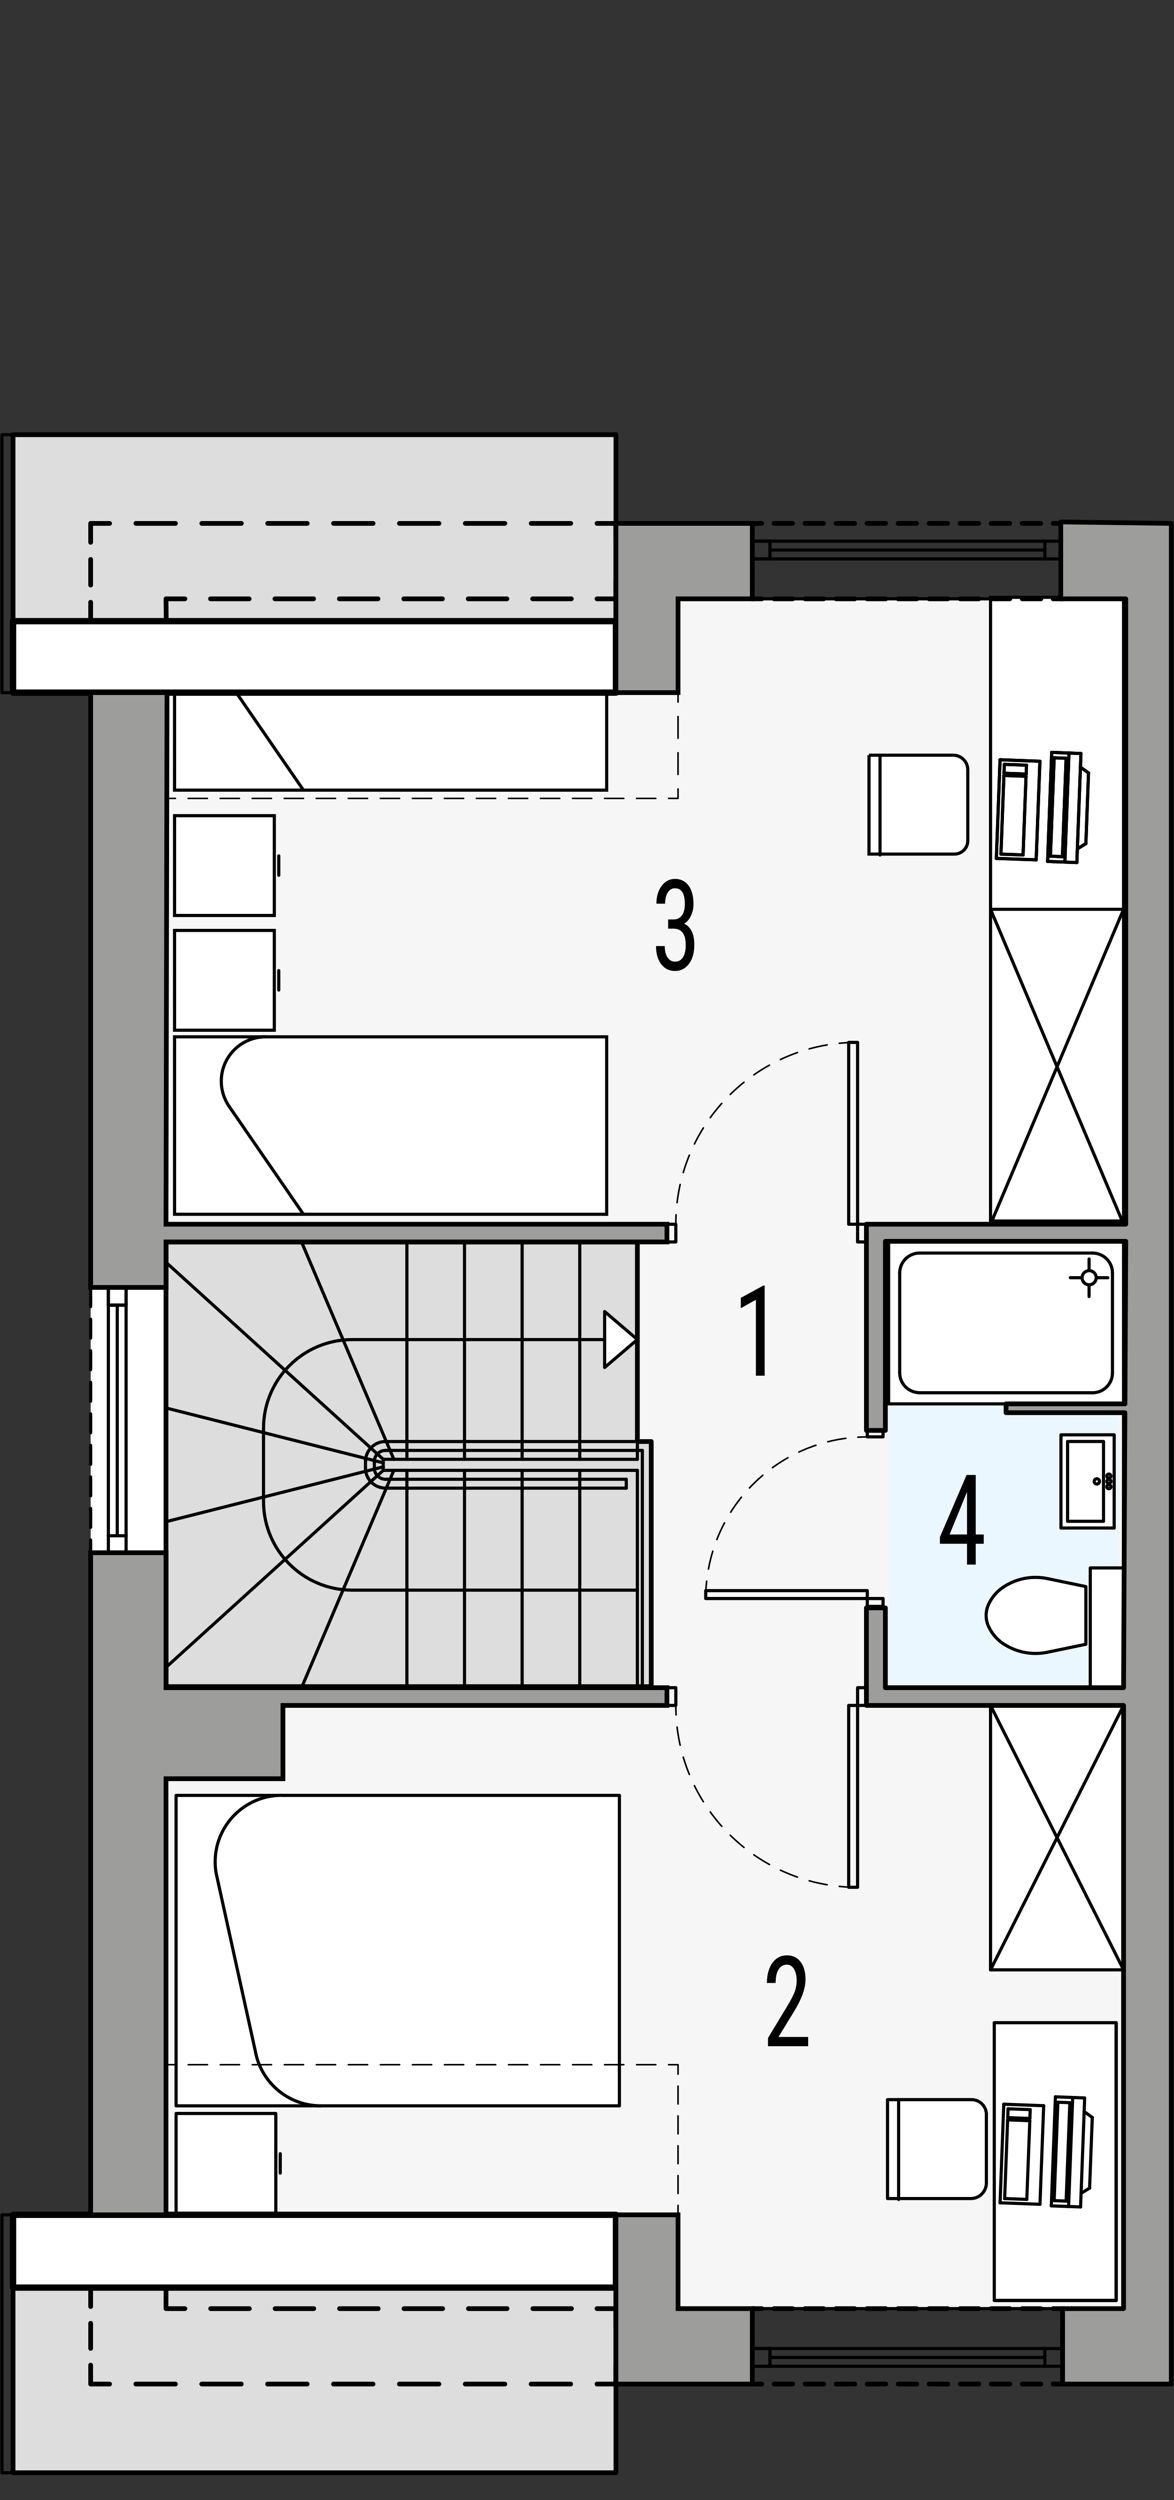 <?xml version="1.0" encoding="UTF-8"?><svg id="a" xmlns="http://www.w3.org/2000/svg" viewBox="0 0 186.22 396.38"><rect x="0" y="0" width="186.22" height="396.38" fill="#333333" stroke="none"/><rect x="26.33" y="94.94" width="151.89" height="271.07" fill="#f6f6f6" stroke="#000" stroke-miterlimit="10" stroke-width=".5"/><rect x="140.95" y="196.8" width="36.51" height="70.77" fill="#ebf7fe"/><rect x="140.95" y="196.9" width="37.27" height="25.67" fill="#fff" stroke="#000" stroke-miterlimit="10" stroke-width=".5"/><g id="b"><g><rect x="157.12" y="270.38" width="21.1" height="41.92" fill="#fff" stroke="#000" stroke-linecap="round" stroke-linejoin="round" stroke-width=".5"/><g><g id="c"><line x1="157.12" y1="312.3" x2="178.22" y2="270.38" fill="#fff" stroke="#000" stroke-linecap="round" stroke-linejoin="round" stroke-width=".5"/></g><g id="d"><line x1="178.22" y1="312.3" x2="157.12" y2="270.38" fill="#fff" stroke="#000" stroke-linecap="round" stroke-linejoin="round" stroke-width=".5"/></g></g></g><rect x="157.71" y="320.68" width="19.34" height="44.03" fill="#fff" stroke="#000" stroke-linecap="round" stroke-linejoin="round" stroke-width=".5"/><path d="M140.78,332.88h13.33c1.3,0,2.35,1.05,2.35,2.35v10.86c0,1.36-1.11,2.47-2.47,2.47h-13.21v-15.68h0Z" fill="#fff" stroke="#000" stroke-linecap="round" stroke-linejoin="round" stroke-width=".5"/><g id="e"><line x1="142.54" y1="348.7" x2="142.54" y2="332.88" fill="#fff" stroke="#000" stroke-linecap="round" stroke-linejoin="round" stroke-width=".5"/></g><line x1="157.71" y1="364.71" x2="177.05" y2="364.71" fill="#fff" stroke="#000" stroke-linecap="round" stroke-linejoin="round" stroke-width=".5"/><g><g id="f"><line x1="163.35" y1="336.22" x2="162.87" y2="348.69" fill="#fff" stroke="#000" stroke-linecap="round" stroke-linejoin="round" stroke-width=".5"/></g><g id="g"><line x1="159.36" y1="348.56" x2="159.83" y2="336.08" fill="#fff" stroke="#000" stroke-linecap="round" stroke-linejoin="round" stroke-width=".5"/></g><g id="h"><line x1="162.87" y1="348.69" x2="159.36" y2="348.56" fill="#fff" stroke="#000" stroke-linecap="round" stroke-linejoin="round" stroke-width=".5"/></g><g id="i"><line x1="164.96" y1="349.47" x2="158.63" y2="349.23" fill="#fff" stroke="#000" stroke-linecap="round" stroke-linejoin="round" stroke-width=".5"/></g><g id="j"><line x1="159.83" y1="336.08" x2="163.35" y2="336.22" fill="#fff" stroke="#000" stroke-linecap="round" stroke-linejoin="round" stroke-width=".5"/></g><g id="k"><line x1="159.85" y1="335.73" x2="163.36" y2="335.86" fill="#fff" stroke="#000" stroke-linecap="round" stroke-linejoin="round" stroke-width=".5"/></g><g id="l"><line x1="159.9" y1="334.33" x2="163.41" y2="334.46" fill="#fff" stroke="#000" stroke-linecap="round" stroke-linejoin="round" stroke-width=".5"/></g><g id="m"><line x1="163.41" y1="334.46" x2="163.36" y2="335.86" fill="#fff" stroke="#000" stroke-linecap="round" stroke-linejoin="round" stroke-width=".5"/></g><g id="n"><line x1="159.85" y1="335.73" x2="159.9" y2="334.33" fill="#fff" stroke="#000" stroke-linecap="round" stroke-linejoin="round" stroke-width=".5"/></g><g id="o"><line x1="159.22" y1="333.6" x2="165.55" y2="333.84" fill="#fff" stroke="#000" stroke-linecap="round" stroke-linejoin="round" stroke-width=".5"/></g><g id="p"><line x1="165.55" y1="333.84" x2="164.96" y2="349.47" fill="#fff" stroke="#000" stroke-linecap="round" stroke-linejoin="round" stroke-width=".5"/></g><g id="q"><line x1="158.63" y1="349.23" x2="159.22" y2="333.6" fill="#fff" stroke="#000" stroke-linecap="round" stroke-linejoin="round" stroke-width=".5"/></g><g id="r"><line x1="170.15" y1="332.54" x2="169.5" y2="349.82" fill="#fff" stroke="#000" stroke-linecap="round" stroke-linejoin="round" stroke-width=".5"/></g><g id="s"><line x1="172.05" y1="332.61" x2="171.4" y2="349.89" fill="#fff" stroke="#000" stroke-linecap="round" stroke-linejoin="round" stroke-width=".5"/></g><g id="t"><line x1="167.41" y1="332.43" x2="172.05" y2="332.61" fill="#fff" stroke="#000" stroke-linecap="round" stroke-linejoin="round" stroke-width=".5"/></g><g id="u"><line x1="166.76" y1="349.72" x2="171.4" y2="349.89" fill="#fff" stroke="#000" stroke-linecap="round" stroke-linejoin="round" stroke-width=".5"/></g><g id="v"><line x1="167.41" y1="332.43" x2="166.76" y2="349.72" fill="#fff" stroke="#000" stroke-linecap="round" stroke-linejoin="round" stroke-width=".5"/></g><g id="w"><line x1="171.97" y1="334.77" x2="173.26" y2="335.7" fill="#fff" stroke="#000" stroke-linecap="round" stroke-linejoin="round" stroke-width=".5"/></g><g id="x"><line x1="173.26" y1="335.7" x2="172.83" y2="346.9" fill="#fff" stroke="#000" stroke-linecap="round" stroke-linejoin="round" stroke-width=".5"/></g><g id="y"><line x1="171.48" y1="347.73" x2="172.83" y2="346.9" fill="#fff" stroke="#000" stroke-linecap="round" stroke-linejoin="round" stroke-width=".5"/></g><g id="z"><line x1="169.7" y1="333.36" x2="169.11" y2="348.96" fill="#fff" stroke="#000" stroke-linecap="round" stroke-linejoin="round" stroke-width=".5"/></g><g id="aa"><line x1="167.8" y1="333.29" x2="167.21" y2="348.89" fill="#fff" stroke="#000" stroke-linecap="round" stroke-linejoin="round" stroke-width=".5"/></g><g id="ab"><line x1="167.8" y1="333.29" x2="169.7" y2="333.36" fill="#fff" stroke="#000" stroke-linecap="round" stroke-linejoin="round" stroke-width=".5"/></g><g id="ac"><line x1="167.21" y1="348.89" x2="169.11" y2="348.96" fill="#fff" stroke="#000" stroke-linecap="round" stroke-linejoin="round" stroke-width=".5"/></g></g><line x1="177.05" y1="320.68" x2="177.05" y2="364.71" fill="#fff" stroke="#000" stroke-linecap="round" stroke-linejoin="round" stroke-width=".5"/><g><g id="ad"><line x1="44.45" y1="341.45" x2="44.45" y2="344.52" fill="#fff" stroke="#000" stroke-linecap="round" stroke-linejoin="round" stroke-width=".5"/></g><g id="ae"><polyline points="43.75 350.9 27.93 350.9 27.93 335.07 43.75 335.07 43.75 350.9" fill="#fff" stroke="#000" stroke-linecap="round" stroke-linejoin="round" stroke-width=".5"/></g></g><g><g id="af"><rect x="27.93" y="284.64" width="70.32" height="49.22" fill="#fff" stroke="#000" stroke-linecap="round" stroke-linejoin="round" stroke-width=".5"/></g><g id="ag"><path d="M50.88,333.86c-5.12,0-9.5-3.68-10.39-8.72l-6.2-28.13c-.11-.6-.16-1.22-.16-1.83,0-5.83,4.72-10.55,10.55-10.55" fill="#fff" stroke="#000" stroke-linecap="round" stroke-linejoin="round" stroke-width=".5"/></g></g><g><g><rect x="27.69" y="97.14" width="68.54" height="28.13" fill="#fff" stroke="#000" stroke-miterlimit="10" stroke-width=".5"/><g><g id="ah"><line x1="48.13" y1="125.27" x2="36.34" y2="108.16" fill="none" stroke="#000" stroke-linecap="round" stroke-linejoin="round" stroke-width=".5"/></g><g id="ai"><g><path d="M42.13,97.14c-2.12,0-4.02,.94-5.3,2.42" fill="none" stroke="#000" stroke-linecap="round" stroke-linejoin="round" stroke-width=".5"/><path d="M35.32,102.43c-.14,.56-.22,1.14-.22,1.75,0,1.42,.43,2.82,1.24,3.99" fill="none" stroke="#000" stroke-linecap="round" stroke-linejoin="round" stroke-width=".5"/></g></g></g></g><rect x="27.69" y="129.32" width="15.82" height="15.82" fill="#fff" stroke="#000" stroke-miterlimit="10" stroke-width=".5"/><rect x="27.69" y="147.51" width="15.82" height="15.82" fill="#fff" stroke="#000" stroke-miterlimit="10" stroke-width=".5"/><rect x="27.69" y="164.38" width="68.54" height="28.13" fill="#fff" stroke="#000" stroke-miterlimit="10" stroke-width=".5"/><g id="aj"><line x1="44.22" y1="156.96" x2="44.22" y2="153.88" fill="#fff" stroke="#000" stroke-linecap="round" stroke-linejoin="round" stroke-width=".5"/></g><g id="ak"><line x1="44.22" y1="138.77" x2="44.22" y2="135.69" fill="#fff" stroke="#000" stroke-linecap="round" stroke-linejoin="round" stroke-width=".5"/></g><g><g id="al"><line x1="48.13" y1="192.51" x2="36.34" y2="175.4" fill="#fff" stroke="#000" stroke-linecap="round" stroke-linejoin="round" stroke-width=".5"/></g><g id="am"><path d="M42.13,164.38c-3.88,0-7.03,3.15-7.03,7.03,0,1.42,.43,2.82,1.24,3.99" fill="#fff" stroke="#000" stroke-linecap="round" stroke-linejoin="round" stroke-width=".5"/></g></g></g><g><rect x="157.12" y="94.7" width="21.1" height="98.88" fill="#fff" stroke="#000" stroke-miterlimit="10" stroke-width=".5"/><g><g id="an"><line x1="157.12" y1="144.16" x2="178.22" y2="144.16" fill="#fff" stroke="#000" stroke-linecap="round" stroke-linejoin="round" stroke-width=".5"/></g><g id="ao"><line x1="157.12" y1="144.16" x2="178.22" y2="194.09" fill="#fff" stroke="#000" stroke-linecap="round" stroke-linejoin="round" stroke-width=".5"/></g><g id="ap"><line x1="178.22" y1="144.16" x2="157.12" y2="194.09" fill="#fff" stroke="#000" stroke-linecap="round" stroke-linejoin="round" stroke-width=".5"/></g></g><g><path d="M137.83,119.73h13.37c1.27,0,2.31,1.03,2.31,2.31v11.24c0,1.18-.96,2.13-2.13,2.13h-13.54v-15.68h0Z" fill="#fff" stroke="#000" stroke-miterlimit="10" stroke-width=".5"/><line x1="139.59" y1="135.55" x2="139.59" y2="119.73" fill="#fff" stroke="#000" stroke-linecap="round" stroke-linejoin="round" stroke-width=".5"/></g><g id="aq"><line x1="158.77" y1="135.41" x2="159.24" y2="122.94" fill="#fff" stroke="#000" stroke-linecap="round" stroke-linejoin="round" stroke-width=".5"/></g><g id="ar"><line x1="159.25" y1="122.59" x2="159.31" y2="121.18" fill="#fff" stroke="#000" stroke-linecap="round" stroke-linejoin="round" stroke-width=".5"/></g><g id="as"><line x1="158.04" y1="136.09" x2="158.63" y2="120.45" fill="#fff" stroke="#000" stroke-linecap="round" stroke-linejoin="round" stroke-width=".5"/></g><g id="at"><line x1="158.77" y1="135.41" x2="159.24" y2="122.94" fill="#fff" stroke="#000" stroke-linecap="round" stroke-linejoin="round" stroke-width=".5"/></g><g id="au"><line x1="159.25" y1="122.59" x2="159.31" y2="121.18" fill="#fff" stroke="#000" stroke-linecap="round" stroke-linejoin="round" stroke-width=".5"/></g><g id="av"><line x1="158.04" y1="136.09" x2="158.63" y2="120.45" fill="#fff" stroke="#000" stroke-linecap="round" stroke-linejoin="round" stroke-width=".5"/></g><g><g id="aw"><line x1="162.75" y1="123.07" x2="162.28" y2="135.54" fill="#fff" stroke="#000" stroke-linecap="round" stroke-linejoin="round" stroke-width=".5"/></g><g id="ax"><line x1="162.28" y1="135.54" x2="158.77" y2="135.41" fill="#fff" stroke="#000" stroke-linecap="round" stroke-linejoin="round" stroke-width=".5"/></g><g id="ay"><line x1="164.36" y1="136.32" x2="158.04" y2="136.09" fill="#fff" stroke="#000" stroke-linecap="round" stroke-linejoin="round" stroke-width=".5"/></g><g id="az"><line x1="159.24" y1="122.94" x2="162.75" y2="123.07" fill="#fff" stroke="#000" stroke-linecap="round" stroke-linejoin="round" stroke-width=".5"/></g><g id="ba"><line x1="159.25" y1="122.59" x2="162.77" y2="122.72" fill="#fff" stroke="#000" stroke-linecap="round" stroke-linejoin="round" stroke-width=".5"/></g><g id="bb"><line x1="159.31" y1="121.18" x2="162.82" y2="121.31" fill="#fff" stroke="#000" stroke-linecap="round" stroke-linejoin="round" stroke-width=".5"/></g><g id="bc"><line x1="162.82" y1="121.31" x2="162.77" y2="122.72" fill="#fff" stroke="#000" stroke-linecap="round" stroke-linejoin="round" stroke-width=".5"/></g><g id="bd"><line x1="158.63" y1="120.45" x2="164.95" y2="120.69" fill="#fff" stroke="#000" stroke-linecap="round" stroke-linejoin="round" stroke-width=".5"/></g><g id="be"><line x1="164.95" y1="120.69" x2="164.36" y2="136.32" fill="#fff" stroke="#000" stroke-linecap="round" stroke-linejoin="round" stroke-width=".5"/></g><g id="bf"><line x1="169.56" y1="119.39" x2="168.91" y2="136.67" fill="#fff" stroke="#000" stroke-linecap="round" stroke-linejoin="round" stroke-width=".5"/></g><g id="bg"><line x1="171.46" y1="119.46" x2="170.81" y2="136.75" fill="#fff" stroke="#000" stroke-linecap="round" stroke-linejoin="round" stroke-width=".5"/></g><g id="bh"><line x1="166.82" y1="119.28" x2="171.46" y2="119.46" fill="#fff" stroke="#000" stroke-linecap="round" stroke-linejoin="round" stroke-width=".5"/></g><g id="bi"><line x1="166.17" y1="136.57" x2="170.81" y2="136.75" fill="#fff" stroke="#000" stroke-linecap="round" stroke-linejoin="round" stroke-width=".5"/></g><g id="bj"><line x1="166.82" y1="119.28" x2="166.17" y2="136.57" fill="#fff" stroke="#000" stroke-linecap="round" stroke-linejoin="round" stroke-width=".5"/></g><g id="bk"><line x1="171.38" y1="121.62" x2="172.66" y2="122.55" fill="#fff" stroke="#000" stroke-linecap="round" stroke-linejoin="round" stroke-width=".5"/></g><g id="bl"><line x1="172.66" y1="122.55" x2="172.24" y2="133.75" fill="#fff" stroke="#000" stroke-linecap="round" stroke-linejoin="round" stroke-width=".5"/></g><g id="bm"><line x1="170.89" y1="134.58" x2="172.24" y2="133.75" fill="#fff" stroke="#000" stroke-linecap="round" stroke-linejoin="round" stroke-width=".5"/></g><g id="bn"><line x1="169.11" y1="120.22" x2="168.52" y2="135.82" fill="#fff" stroke="#000" stroke-linecap="round" stroke-linejoin="round" stroke-width=".5"/></g><g id="bo"><line x1="167.21" y1="120.14" x2="166.62" y2="135.74" fill="#fff" stroke="#000" stroke-linecap="round" stroke-linejoin="round" stroke-width=".5"/></g><g id="bp"><line x1="167.21" y1="120.14" x2="169.11" y2="120.22" fill="#fff" stroke="#000" stroke-linecap="round" stroke-linejoin="round" stroke-width=".5"/></g><g id="bq"><line x1="166.62" y1="135.74" x2="168.52" y2="135.82" fill="#fff" stroke="#000" stroke-linecap="round" stroke-linejoin="round" stroke-width=".5"/></g><g id="br"><line x1="162.75" y1="123.07" x2="162.28" y2="135.54" fill="#fff" stroke="#000" stroke-linecap="round" stroke-linejoin="round" stroke-width=".5"/></g><g id="bs"><line x1="162.28" y1="135.54" x2="158.77" y2="135.41" fill="#fff" stroke="#000" stroke-linecap="round" stroke-linejoin="round" stroke-width=".5"/></g><g id="bt"><line x1="164.36" y1="136.32" x2="158.04" y2="136.09" fill="#fff" stroke="#000" stroke-linecap="round" stroke-linejoin="round" stroke-width=".5"/></g><g id="bu"><line x1="159.24" y1="122.94" x2="162.75" y2="123.07" fill="#fff" stroke="#000" stroke-linecap="round" stroke-linejoin="round" stroke-width=".5"/></g><g id="bv"><line x1="159.25" y1="122.59" x2="162.77" y2="122.72" fill="#fff" stroke="#000" stroke-linecap="round" stroke-linejoin="round" stroke-width=".5"/></g><g id="bw"><line x1="159.31" y1="121.18" x2="162.82" y2="121.31" fill="#fff" stroke="#000" stroke-linecap="round" stroke-linejoin="round" stroke-width=".5"/></g><g id="bx"><line x1="162.82" y1="121.31" x2="162.77" y2="122.72" fill="#fff" stroke="#000" stroke-linecap="round" stroke-linejoin="round" stroke-width=".5"/></g><g id="by"><line x1="158.63" y1="120.45" x2="164.95" y2="120.69" fill="#fff" stroke="#000" stroke-linecap="round" stroke-linejoin="round" stroke-width=".5"/></g><g id="bz"><line x1="164.95" y1="120.69" x2="164.36" y2="136.32" fill="#fff" stroke="#000" stroke-linecap="round" stroke-linejoin="round" stroke-width=".5"/></g><g id="ca"><line x1="169.56" y1="119.39" x2="168.91" y2="136.67" fill="#fff" stroke="#000" stroke-linecap="round" stroke-linejoin="round" stroke-width=".5"/></g><g id="cb"><line x1="171.46" y1="119.46" x2="170.81" y2="136.75" fill="#fff" stroke="#000" stroke-linecap="round" stroke-linejoin="round" stroke-width=".5"/></g><g id="cc"><line x1="166.82" y1="119.28" x2="171.46" y2="119.46" fill="#fff" stroke="#000" stroke-linecap="round" stroke-linejoin="round" stroke-width=".5"/></g><g id="cd"><line x1="166.17" y1="136.57" x2="170.81" y2="136.75" fill="#fff" stroke="#000" stroke-linecap="round" stroke-linejoin="round" stroke-width=".5"/></g><g id="ce"><line x1="166.82" y1="119.28" x2="166.17" y2="136.57" fill="#fff" stroke="#000" stroke-linecap="round" stroke-linejoin="round" stroke-width=".5"/></g><g id="cf"><line x1="171.38" y1="121.62" x2="172.66" y2="122.55" fill="#fff" stroke="#000" stroke-linecap="round" stroke-linejoin="round" stroke-width=".5"/></g><g id="cg"><line x1="172.66" y1="122.55" x2="172.24" y2="133.75" fill="#fff" stroke="#000" stroke-linecap="round" stroke-linejoin="round" stroke-width=".5"/></g><g id="ch"><line x1="170.89" y1="134.58" x2="172.24" y2="133.75" fill="#fff" stroke="#000" stroke-linecap="round" stroke-linejoin="round" stroke-width=".5"/></g><g id="ci"><line x1="169.11" y1="120.22" x2="168.52" y2="135.82" fill="#fff" stroke="#000" stroke-linecap="round" stroke-linejoin="round" stroke-width=".5"/></g><g id="cj"><line x1="167.21" y1="120.14" x2="166.62" y2="135.74" fill="#fff" stroke="#000" stroke-linecap="round" stroke-linejoin="round" stroke-width=".5"/></g><g id="ck"><line x1="167.21" y1="120.14" x2="169.11" y2="120.22" fill="#fff" stroke="#000" stroke-linecap="round" stroke-linejoin="round" stroke-width=".5"/></g><g id="cl"><line x1="166.62" y1="135.74" x2="168.52" y2="135.82" fill="#fff" stroke="#000" stroke-linecap="round" stroke-linejoin="round" stroke-width=".5"/></g></g></g><g><g id="cm"><line x1="173.3" y1="198.66" x2="145.87" y2="198.66" fill="#fff" stroke="#000" stroke-linecap="round" stroke-linejoin="round" stroke-width=".5"/></g><g id="cn"><path d="M145.87,198.66c-1.75,0-3.16,1.42-3.16,3.16" fill="#fff" stroke="#000" stroke-linecap="round" stroke-linejoin="round" stroke-width=".5"/></g><g id="co"><line x1="173.3" y1="220.81" x2="145.87" y2="220.81" fill="#fff" stroke="#000" stroke-linecap="round" stroke-linejoin="round" stroke-width=".5"/></g><g id="cp"><path d="M173.3,220.81c1.75,0,3.16-1.42,3.16-3.16" fill="#fff" stroke="#000" stroke-linecap="round" stroke-linejoin="round" stroke-width=".5"/></g><g id="cq"><line x1="142.71" y1="201.82" x2="142.71" y2="217.64" fill="#fff" stroke="#000" stroke-linecap="round" stroke-linejoin="round" stroke-width=".5"/></g><g id="cr"><path d="M142.71,217.64c0,1.75,1.42,3.16,3.16,3.16" fill="#fff" stroke="#000" stroke-linecap="round" stroke-linejoin="round" stroke-width=".5"/></g><g id="cs"><path d="M176.46,201.82c0-1.75-1.42-3.16-3.16-3.16" fill="#fff" stroke="#000" stroke-linecap="round" stroke-linejoin="round" stroke-width=".5"/></g><g id="ct"><line x1="172.75" y1="205.55" x2="172.75" y2="202.57" fill="#fff" stroke="#000" stroke-linecap="round" stroke-linejoin="round" stroke-width=".5"/></g><g id="cu"><line x1="172.75" y1="202.57" x2="175.73" y2="202.57" fill="#fff" stroke="#000" stroke-linecap="round" stroke-linejoin="round" stroke-width=".5"/></g><g id="cv"><line x1="172.75" y1="202.57" x2="172.75" y2="199.6" fill="#fff" stroke="#000" stroke-linecap="round" stroke-linejoin="round" stroke-width=".5"/></g><g id="cw"><line x1="169.78" y1="202.57" x2="172.75" y2="202.57" fill="#fff" stroke="#000" stroke-linecap="round" stroke-linejoin="round" stroke-width=".5"/></g><g id="cx"><path d="M171.64,202.57c0-.62,.5-1.12,1.12-1.12s1.12,.5,1.12,1.12-.5,1.12-1.12,1.12-1.12-.5-1.12-1.12h0Z" fill="#fff" stroke="#000" stroke-linecap="round" stroke-linejoin="round" stroke-width=".5"/></g><g id="cy"><line x1="176.46" y1="201.82" x2="176.46" y2="217.64" fill="#fff" stroke="#000" stroke-linecap="round" stroke-linejoin="round" stroke-width=".5"/></g></g><g><g id="cz"><rect x="172.94" y="248.58" width="5.27" height="18.99" fill="#fff" stroke="#000" stroke-linecap="round" stroke-linejoin="round" stroke-width=".5"/></g><g id="da"><path d="M172.24,251.54l-6.11-1.27c-2.49-.52-5.09,.02-7.17,1.48-.93,.66-1.66,1.55-2.14,2.58-.53,1.13-.53,2.43,0,3.56,.48,1.03,1.22,1.92,2.14,2.58,2.09,1.46,4.68,1.99,7.17,1.48l6.11-1.27v-9.14" fill="#fff" stroke="#000" stroke-linecap="round" stroke-linejoin="round" stroke-width=".5"/></g></g><g><g id="db"><polyline points="176.73 242.25 168.29 242.25 168.29 227.48 176.73 227.48 176.73 242.25" fill="#fff" stroke="#000" stroke-linecap="round" stroke-linejoin="round" stroke-width=".5"/></g><g id="dc"><rect x="169.34" y="228.53" width="5.7" height="12.66" fill="#fff" stroke="#000" stroke-linecap="round" stroke-linejoin="round" stroke-width=".5"/></g><g id="dd"><path d="M173.56,234.86c0-.23,.19-.42,.42-.42s.42,.19,.42,.42-.19,.42-.42,.42-.42-.19-.42-.42h0Z" fill="#fff" stroke="#000" stroke-linecap="round" stroke-linejoin="round" stroke-width=".5"/></g><g id="de"><path d="M175.57,234.86c0-.17,.14-.32,.32-.32s.32,.14,.32,.32-.14,.32-.32,.32-.32-.14-.32-.32h0Z" fill="#fff" stroke="#000" stroke-linecap="round" stroke-linejoin="round" stroke-width=".5"/></g><g id="df"><path d="M175.57,234.02c0-.17,.14-.32,.32-.32s.32,.14,.32,.32-.14,.32-.32,.32-.32-.14-.32-.32h0Z" fill="#fff" stroke="#000" stroke-linecap="round" stroke-linejoin="round" stroke-width=".5"/></g><g id="dg"><path d="M175.57,235.71c0-.17,.14-.32,.32-.32s.32,.14,.32,.32-.14,.32-.32,.32-.32-.14-.32-.32h0Z" fill="#fff" stroke="#000" stroke-linecap="round" stroke-linejoin="round" stroke-width=".5"/></g></g></g><rect x="2.07" y="68.92" width="95.63" height="29.55" fill="#ddd" stroke="#000" stroke-linecap="round" stroke-linejoin="round" stroke-width=".75"/><rect x="2.07" y="362.68" width="95.63" height="29.35" fill="#ddd" stroke="#000" stroke-linecap="round" stroke-linejoin="round" stroke-width=".75"/><rect x="14.38" y="204.11" width="11.95" height="42.07" fill="#fff" stroke="#000" stroke-dasharray="0 0 3 2" stroke-linecap="round" stroke-linejoin="round" stroke-width=".5"/><g><g><g id="dh"><line x1="105.79" y1="194.09" x2="105.79" y2="196.9" fill="none" stroke="#000" stroke-linecap="round" stroke-linejoin="round" stroke-width=".5"/></g><g><g id="di"><rect x="136.03" y="194.09" width="1.41" height="2.81" fill="none" stroke="#000" stroke-linecap="round" stroke-linejoin="round" stroke-width=".5"/></g><g id="dj"><rect x="105.79" y="194.09" width="1.41" height="2.81" fill="none" stroke="#000" stroke-linecap="round" stroke-linejoin="round" stroke-width=".5"/></g><g id="dk"><rect x="134.62" y="165.26" width="1.41" height="28.83" fill="none" stroke="#000" stroke-linecap="round" stroke-linejoin="round" stroke-width=".5"/></g><g id="dl"><g><path d="M134.62,165.29c-.5,.02-1,.06-1.5,.11" fill="none" stroke="#000" stroke-linecap="round" stroke-linejoin="round" stroke-width=".25"/><path d="M131.2,165.66c-12.89,2.18-22.78,12.85-23.9,25.95" fill="none" stroke="#000" stroke-dasharray="0 0 2.92 1.95" stroke-linecap="round" stroke-linejoin="round" stroke-width=".25"/><path d="M107.24,192.59c-.03,.5-.04,1-.04,1.5" fill="none" stroke="#000" stroke-linecap="round" stroke-linejoin="round" stroke-width=".25"/></g></g></g></g><g><g id="dm"><line x1="105.79" y1="267.57" x2="105.79" y2="270.38" fill="none" stroke="#000" stroke-linecap="round" stroke-linejoin="round" stroke-width=".5"/></g><g><g id="dn"><rect x="136.03" y="267.57" width="1.41" height="2.81" fill="none" stroke="#000" stroke-linecap="round" stroke-linejoin="round" stroke-width=".5"/></g><g id="do"><rect x="105.79" y="267.57" width="1.41" height="2.81" fill="none" stroke="#000" stroke-linecap="round" stroke-linejoin="round" stroke-width=".5"/></g><g id="dp"><rect x="134.62" y="270.38" width="1.41" height="28.83" fill="none" stroke="#000" stroke-linecap="round" stroke-linejoin="round" stroke-width=".5"/></g><g id="dq"><g><path d="M134.62,299.18c-.5-.02-1-.06-1.5-.11" fill="none" stroke="#000" stroke-linecap="round" stroke-linejoin="round" stroke-width=".25"/><path d="M131.2,298.81c-12.89-2.18-22.78-12.85-23.9-25.95" fill="none" stroke="#000" stroke-dasharray="0 0 2.92 1.95" stroke-linecap="round" stroke-linejoin="round" stroke-width=".25"/><path d="M107.24,271.88c-.03-.5-.04-1-.04-1.5" fill="none" stroke="#000" stroke-linecap="round" stroke-linejoin="round" stroke-width=".25"/></g></g></g></g><g><g id="dr"><rect x="137.57" y="253.43" width="2.5" height="1.25" fill="none" stroke="#000" stroke-linecap="round" stroke-linejoin="round" stroke-width=".5"/></g><g id="ds"><rect x="137.57" y="226.55" width="2.5" height="1.25" fill="none" stroke="#000" stroke-linecap="round" stroke-linejoin="round" stroke-width=".5"/></g><g id="dt"><rect x="111.94" y="252.18" width="25.63" height="1.25" fill="none" stroke="#000" stroke-linecap="round" stroke-linejoin="round" stroke-width=".5"/></g><g id="du"><g><path d="M111.97,252.18c.02-.5,.06-1,.12-1.5" fill="none" stroke="#000" stroke-linecap="round" stroke-linejoin="round" stroke-width=".25"/><path d="M112.37,248.76c2.06-11.18,11.34-19.75,22.73-20.84" fill="none" stroke="#000" stroke-dasharray="0 0 2.92 1.95" stroke-linecap="round" stroke-linejoin="round" stroke-width=".25"/><path d="M136.07,227.85c.5-.03,1-.04,1.5-.04" fill="none" stroke="#000" stroke-linecap="round" stroke-linejoin="round" stroke-width=".25"/></g></g></g></g><g><g><polyline points="168.55 84.48 168.55 82.98 167.05 82.98" fill="none" stroke="#000" stroke-linecap="round" stroke-linejoin="round" stroke-width=".75"/><line x1="165.08" y1="82.98" x2="121.81" y2="82.98" fill="none" stroke="#000" stroke-dasharray="0 0 2.95 1.97" stroke-linecap="round" stroke-linejoin="round" stroke-width=".75"/><polyline points="120.83 82.98 119.33 82.98 119.33 84.48" fill="none" stroke="#000" stroke-linecap="round" stroke-linejoin="round" stroke-width=".75"/><line x1="119.33" y1="87.04" x2="119.33" y2="92.16" fill="none" stroke="#000" stroke-dasharray="0 0 3.84 2.56" stroke-linecap="round" stroke-linejoin="round" stroke-width=".75"/><polyline points="119.33 93.44 119.33 94.94 120.83 94.94" fill="none" stroke="#000" stroke-linecap="round" stroke-linejoin="round" stroke-width=".75"/><line x1="122.79" y1="94.94" x2="166.07" y2="94.94" fill="none" stroke="#000" stroke-dasharray="0 0 2.95 1.97" stroke-linecap="round" stroke-linejoin="round" stroke-width=".75"/><polyline points="167.05 94.94 168.55 94.94 168.55 93.44" fill="none" stroke="#000" stroke-linecap="round" stroke-linejoin="round" stroke-width=".75"/><line x1="168.55" y1="90.88" x2="168.55" y2="85.76" fill="none" stroke="#000" stroke-dasharray="0 0 3.84 2.56" stroke-linecap="round" stroke-linejoin="round" stroke-width=".75"/></g><g><polyline points="119.33 376.47 119.33 377.97 120.83 377.97" fill="none" stroke="#000" stroke-linecap="round" stroke-linejoin="round" stroke-width=".75"/><line x1="122.79" y1="377.97" x2="166.07" y2="377.97" fill="none" stroke="#000" stroke-dasharray="0 0 2.95 1.97" stroke-linecap="round" stroke-linejoin="round" stroke-width=".75"/><polyline points="167.05 377.97 168.55 377.97 168.55 376.47" fill="none" stroke="#000" stroke-linecap="round" stroke-linejoin="round" stroke-width=".75"/><line x1="168.55" y1="373.91" x2="168.55" y2="368.79" fill="none" stroke="#000" stroke-dasharray="0 0 3.84 2.56" stroke-linecap="round" stroke-linejoin="round" stroke-width=".75"/><polyline points="168.55 367.51 168.55 366.01 167.05 366.01" fill="none" stroke="#000" stroke-linecap="round" stroke-linejoin="round" stroke-width=".75"/><line x1="165.08" y1="366.01" x2="121.81" y2="366.01" fill="none" stroke="#000" stroke-dasharray="0 0 2.95 1.97" stroke-linecap="round" stroke-linejoin="round" stroke-width=".75"/><polyline points="120.83 366.01 119.33 366.01 119.33 367.51" fill="none" stroke="#000" stroke-linecap="round" stroke-linejoin="round" stroke-width=".75"/><line x1="119.33" y1="370.07" x2="119.33" y2="375.19" fill="none" stroke="#000" stroke-dasharray="0 0 3.84 2.56" stroke-linecap="round" stroke-linejoin="round" stroke-width=".75"/></g><g><g id="dv"><line x1="17.19" y1="243.48" x2="17.19" y2="206.92" fill="none" stroke="#000" stroke-linecap="round" stroke-linejoin="round" stroke-width=".5"/></g><g id="dw"><line x1="18.6" y1="206.92" x2="18.6" y2="243.48" fill="none" stroke="#000" stroke-linecap="round" stroke-linejoin="round" stroke-width=".5"/></g><g id="dx"><line x1="20" y1="243.48" x2="20" y2="206.92" fill="none" stroke="#000" stroke-linecap="round" stroke-linejoin="round" stroke-width=".5"/></g><g id="dy"><line x1="17.19" y1="246.3" x2="17.19" y2="243.48" fill="none" stroke="#000" stroke-linecap="round" stroke-linejoin="round" stroke-width=".5"/></g><g id="dz"><line x1="20" y1="243.48" x2="20" y2="246.3" fill="none" stroke="#000" stroke-linecap="round" stroke-linejoin="round" stroke-width=".5"/></g><g id="ea"><line x1="17.19" y1="243.48" x2="20" y2="243.48" fill="none" stroke="#000" stroke-linecap="round" stroke-linejoin="round" stroke-width=".5"/></g><g id="eb"><line x1="17.19" y1="206.92" x2="20" y2="206.92" fill="none" stroke="#000" stroke-linecap="round" stroke-linejoin="round" stroke-width=".5"/></g><g id="ec"><line x1="17.19" y1="204.11" x2="17.19" y2="206.92" fill="none" stroke="#000" stroke-linecap="round" stroke-linejoin="round" stroke-width=".5"/></g><g id="ed"><line x1="20" y1="206.92" x2="20" y2="204.11" fill="none" stroke="#000" stroke-linecap="round" stroke-linejoin="round" stroke-width=".5"/></g><g id="ee"><line x1="17.19" y1="206.92" x2="20" y2="206.92" fill="none" stroke="#000" stroke-linecap="round" stroke-linejoin="round" stroke-width=".5"/></g><g id="ef"><line x1="17.19" y1="204.11" x2="17.19" y2="206.92" fill="none" stroke="#000" stroke-linecap="round" stroke-linejoin="round" stroke-width=".5"/></g><g id="eg"><line x1="20" y1="206.92" x2="20" y2="204.11" fill="none" stroke="#000" stroke-linecap="round" stroke-linejoin="round" stroke-width=".5"/></g><line x1="26.33" y1="204.11" x2="26.33" y2="246.17" fill="none" stroke="#000" stroke-linecap="round" stroke-linejoin="round" stroke-width=".5"/></g><g><g id="eh"><line x1="165.74" y1="88.61" x2="122.14" y2="88.61" fill="none" stroke="#000" stroke-linecap="round" stroke-linejoin="round" stroke-width=".5"/></g><g id="ei"><line x1="122.14" y1="87.2" x2="165.74" y2="87.2" fill="none" stroke="#000" stroke-linecap="round" stroke-linejoin="round" stroke-width=".5"/></g><g id="ej"><line x1="165.74" y1="85.8" x2="122.14" y2="85.8" fill="none" stroke="#000" stroke-linecap="round" stroke-linejoin="round" stroke-width=".5"/></g><g id="ek"><line x1="168.55" y1="88.61" x2="165.74" y2="88.61" fill="none" stroke="#000" stroke-linecap="round" stroke-linejoin="round" stroke-width=".5"/></g><g id="el"><line x1="165.74" y1="85.8" x2="168.55" y2="85.8" fill="none" stroke="#000" stroke-linecap="round" stroke-linejoin="round" stroke-width=".5"/></g><g id="em"><line x1="165.74" y1="88.61" x2="165.74" y2="85.8" fill="none" stroke="#000" stroke-linecap="round" stroke-linejoin="round" stroke-width=".5"/></g><g id="en"><line x1="122.14" y1="88.61" x2="122.14" y2="85.8" fill="none" stroke="#000" stroke-linecap="round" stroke-linejoin="round" stroke-width=".5"/></g><g id="eo"><line x1="119.33" y1="88.61" x2="122.14" y2="88.61" fill="none" stroke="#000" stroke-linecap="round" stroke-linejoin="round" stroke-width=".5"/></g><g id="ep"><line x1="122.14" y1="85.8" x2="119.33" y2="85.8" fill="none" stroke="#000" stroke-linecap="round" stroke-linejoin="round" stroke-width=".5"/></g><g id="eq"><line x1="122.14" y1="88.61" x2="122.14" y2="85.8" fill="none" stroke="#000" stroke-linecap="round" stroke-linejoin="round" stroke-width=".5"/></g><g id="er"><line x1="119.33" y1="88.61" x2="122.14" y2="88.61" fill="none" stroke="#000" stroke-linecap="round" stroke-linejoin="round" stroke-width=".5"/></g><g id="es"><line x1="122.14" y1="85.8" x2="119.33" y2="85.8" fill="none" stroke="#000" stroke-linecap="round" stroke-linejoin="round" stroke-width=".5"/></g></g><g><g id="et"><line x1="165.74" y1="372.34" x2="122.14" y2="372.34" fill="none" stroke="#000" stroke-linecap="round" stroke-linejoin="round" stroke-width=".5"/></g><g id="eu"><line x1="122.14" y1="373.75" x2="165.74" y2="373.75" fill="none" stroke="#000" stroke-linecap="round" stroke-linejoin="round" stroke-width=".5"/></g><g id="ev"><line x1="165.74" y1="375.15" x2="122.14" y2="375.15" fill="none" stroke="#000" stroke-linecap="round" stroke-linejoin="round" stroke-width=".5"/></g><g id="ew"><line x1="168.55" y1="372.34" x2="165.74" y2="372.34" fill="none" stroke="#000" stroke-linecap="round" stroke-linejoin="round" stroke-width=".5"/></g><g id="ex"><line x1="165.74" y1="375.15" x2="168.55" y2="375.15" fill="none" stroke="#000" stroke-linecap="round" stroke-linejoin="round" stroke-width=".5"/></g><g id="ey"><line x1="165.74" y1="372.34" x2="165.74" y2="375.15" fill="none" stroke="#000" stroke-linecap="round" stroke-linejoin="round" stroke-width=".5"/></g><g id="ez"><line x1="122.14" y1="372.34" x2="122.14" y2="375.15" fill="none" stroke="#000" stroke-linecap="round" stroke-linejoin="round" stroke-width=".5"/></g><g id="fa"><line x1="119.33" y1="372.34" x2="122.14" y2="372.34" fill="none" stroke="#000" stroke-linecap="round" stroke-linejoin="round" stroke-width=".5"/></g><g id="fb"><line x1="122.14" y1="375.15" x2="119.33" y2="375.15" fill="none" stroke="#000" stroke-linecap="round" stroke-linejoin="round" stroke-width=".5"/></g><g id="fc"><line x1="122.14" y1="372.34" x2="122.14" y2="375.15" fill="none" stroke="#000" stroke-linecap="round" stroke-linejoin="round" stroke-width=".5"/></g><g id="fd"><line x1="119.33" y1="372.34" x2="122.14" y2="372.34" fill="none" stroke="#000" stroke-linecap="round" stroke-linejoin="round" stroke-width=".5"/></g><g id="fe"><line x1="122.14" y1="375.15" x2="119.33" y2="375.15" fill="none" stroke="#000" stroke-linecap="round" stroke-linejoin="round" stroke-width=".5"/></g></g></g><g><g id="ff"><g><polyline points="17.38 98.48 14.38 98.48 14.38 95.48" fill="none" stroke="#000" stroke-linecap="round" stroke-linejoin="round" stroke-width=".75"/><line x1="14.38" y1="92.76" x2="14.38" y2="87.34" fill="none" stroke="#000" stroke-dasharray="0 0 4.07 2.71" stroke-linecap="round" stroke-linejoin="round" stroke-width=".75"/><polyline points="14.38 85.98 14.38 82.98 17.38 82.98" fill="none" stroke="#000" stroke-linecap="round" stroke-linejoin="round" stroke-width=".75"/><line x1="21.56" y1="82.98" x2="92.61" y2="82.98" fill="none" stroke="#000" stroke-dasharray="0 0 6.27 4.18" stroke-linecap="round" stroke-linejoin="round" stroke-width=".75"/><polyline points="94.7 82.98 97.7 82.98 97.7 85.98" fill="none" stroke="#000" stroke-linecap="round" stroke-linejoin="round" stroke-width=".75"/><polyline points="97.7 91.94 97.7 94.94 94.7 94.94" fill="none" stroke="#000" stroke-linecap="round" stroke-linejoin="round" stroke-width=".75"/><line x1="90.62" y1="94.94" x2="31.37" y2="94.94" fill="none" stroke="#000" stroke-dasharray="0 0 6.13 4.09" stroke-linecap="round" stroke-linejoin="round" stroke-width=".75"/><polyline points="29.33 94.94 26.33 94.94 26.37 98.48 23.37 98.48" fill="none" stroke="#000" stroke-linecap="round" stroke-linejoin="round" stroke-width=".75"/></g></g><g id="fg"><g><polyline points="97.7 374.97 97.7 377.97 94.7 377.97" fill="none" stroke="#000" stroke-linecap="round" stroke-linejoin="round" stroke-width=".75"/><line x1="90.52" y1="377.97" x2="19.47" y2="377.97" fill="none" stroke="#000" stroke-dasharray="0 0 6.27 4.18" stroke-linecap="round" stroke-linejoin="round" stroke-width=".75"/><polyline points="17.38 377.97 14.38 377.97 14.38 374.97" fill="none" stroke="#000" stroke-linecap="round" stroke-linejoin="round" stroke-width=".75"/><line x1="14.38" y1="372.32" x2="14.38" y2="367.01" fill="none" stroke="#000" stroke-dasharray="0 0 3.98 2.65" stroke-linecap="round" stroke-linejoin="round" stroke-width=".75"/><polyline points="14.38 365.68 14.38 362.68 17.38 362.68" fill="none" stroke="#000" stroke-linecap="round" stroke-linejoin="round" stroke-width=".75"/><polyline points="23.33 362.68 26.33 362.68 26.33 366.01 29.33 366.01" fill="none" stroke="#000" stroke-linecap="round" stroke-linejoin="round" stroke-width=".75"/><line x1="33.42" y1="366.01" x2="92.66" y2="366.01" fill="none" stroke="#000" stroke-dasharray="0 0 6.13 4.09" stroke-linecap="round" stroke-linejoin="round" stroke-width=".75"/><polyline points="94.7 366.01 97.7 366.01 97.7 369.01" fill="none" stroke="#000" stroke-linecap="round" stroke-linejoin="round" stroke-width=".75"/></g></g></g><g id="fh"><g><line x1="107.55" y1="109.81" x2="107.55" y2="111.31" fill="none" stroke="#000" stroke-linecap="round" stroke-linejoin="round" stroke-width=".25"/><line x1="107.55" y1="113.6" x2="107.55" y2="123.93" fill="none" stroke="#000" stroke-dasharray="0 0 3.44 2.3" stroke-linecap="round" stroke-linejoin="round" stroke-width=".25"/><polyline points="107.55 125.08 107.55 126.58 106.05 126.58" fill="none" stroke="#000" stroke-linecap="round" stroke-linejoin="round" stroke-width=".25"/><line x1="104.02" y1="126.58" x2="28.85" y2="126.58" fill="none" stroke="#000" stroke-dasharray="0 0 3.05 2.03" stroke-linecap="round" stroke-linejoin="round" stroke-width=".25"/><polyline points="27.83 126.58 26.33 126.58 26.33 128.08" fill="none" stroke="#000" stroke-linecap="round" stroke-linejoin="round" stroke-width=".25"/><line x1="26.33" y1="130.09" x2="26.33" y2="324.83" fill="none" stroke="#000" stroke-dasharray="0 0 3.01 2.01" stroke-linecap="round" stroke-linejoin="round" stroke-width=".25"/><polyline points="26.33 325.84 26.33 327.34 27.83 327.34" fill="none" stroke="#000" stroke-linecap="round" stroke-linejoin="round" stroke-width=".25"/><line x1="29.86" y1="327.34" x2="105.03" y2="327.34" fill="none" stroke="#000" stroke-dasharray="0 0 3.05 2.03" stroke-linecap="round" stroke-linejoin="round" stroke-width=".25"/><polyline points="106.05 327.34 107.55 327.34 107.55 328.84" fill="none" stroke="#000" stroke-linecap="round" stroke-linejoin="round" stroke-width=".25"/><line x1="107.55" y1="330.73" x2="107.55" y2="348.7" fill="none" stroke="#000" stroke-dasharray="0 0 2.84 1.89" stroke-linecap="round" stroke-linejoin="round" stroke-width=".25"/><line x1="107.55" y1="349.64" x2="107.55" y2="351.14" fill="none" stroke="#000" stroke-linecap="round" stroke-linejoin="round" stroke-width=".25"/></g></g><g><polygon points="103.3 267.4 26.33 267.4 26.33 196.9 101.1 196.9 101.1 228.54 103.3 228.54 103.3 267.4" fill="#ddd" stroke="#000" stroke-linecap="round" stroke-linejoin="round" stroke-width=".75"/><g><g id="fi"><line x1="60.79" y1="231.36" x2="60.79" y2="233.11" fill="none" stroke="#000" stroke-linecap="round" stroke-linejoin="round" stroke-width=".5"/></g><g id="fj"><line x1="101.1" y1="233.11" x2="60.79" y2="233.11" fill="none" stroke="#000" stroke-linecap="round" stroke-linejoin="round" stroke-width=".5"/></g><g id="fk"><line x1="64.54" y1="267.57" x2="64.54" y2="233.11" fill="none" stroke="#000" stroke-linecap="round" stroke-linejoin="round" stroke-width=".5"/></g><g id="fl"><line x1="73.68" y1="267.57" x2="73.68" y2="233.11" fill="none" stroke="#000" stroke-linecap="round" stroke-linejoin="round" stroke-width=".5"/></g><g id="fm"><line x1="82.82" y1="267.57" x2="82.82" y2="233.11" fill="none" stroke="#000" stroke-linecap="round" stroke-linejoin="round" stroke-width=".5"/></g><g id="fn"><line x1="91.96" y1="267.57" x2="91.96" y2="233.11" fill="none" stroke="#000" stroke-linecap="round" stroke-linejoin="round" stroke-width=".5"/></g><g id="fo"><line x1="101.1" y1="267.57" x2="101.1" y2="233.11" fill="none" stroke="#000" stroke-linecap="round" stroke-linejoin="round" stroke-width=".5"/></g><g id="fp"><line x1="101.1" y1="231.36" x2="60.79" y2="231.36" fill="none" stroke="#000" stroke-linecap="round" stroke-linejoin="round" stroke-width=".5"/></g><g id="fq"><line x1="60.79" y1="232.55" x2="26.33" y2="241.25" fill="none" stroke="#000" stroke-linecap="round" stroke-linejoin="round" stroke-width=".5"/></g><g id="fr"><line x1="60.79" y1="233.11" x2="26.33" y2="264.34" fill="none" stroke="#000" stroke-linecap="round" stroke-linejoin="round" stroke-width=".5"/></g><g id="fs"><line x1="47.83" y1="267.57" x2="62.47" y2="233.11" fill="none" stroke="#000" stroke-linecap="round" stroke-linejoin="round" stroke-width=".5"/></g><g id="ft"><line x1="64.54" y1="196.9" x2="64.54" y2="231.36" fill="none" stroke="#000" stroke-linecap="round" stroke-linejoin="round" stroke-width=".5"/></g><g id="fu"><line x1="73.68" y1="196.9" x2="73.68" y2="231.36" fill="none" stroke="#000" stroke-linecap="round" stroke-linejoin="round" stroke-width=".5"/></g><g id="fv"><line x1="82.82" y1="196.9" x2="82.82" y2="231.36" fill="none" stroke="#000" stroke-linecap="round" stroke-linejoin="round" stroke-width=".5"/></g><g id="fw"><line x1="91.96" y1="196.9" x2="91.96" y2="231.36" fill="none" stroke="#000" stroke-linecap="round" stroke-linejoin="round" stroke-width=".5"/></g><g id="fx"><line x1="101.1" y1="196.9" x2="101.1" y2="231.36" fill="none" stroke="#000" stroke-linecap="round" stroke-linejoin="round" stroke-width=".5"/></g><g id="fy"><line x1="60.79" y1="231.92" x2="26.33" y2="223.22" fill="none" stroke="#000" stroke-linecap="round" stroke-linejoin="round" stroke-width=".5"/></g><g id="fz"><line x1="60.79" y1="231.36" x2="26.33" y2="200.13" fill="none" stroke="#000" stroke-linecap="round" stroke-linejoin="round" stroke-width=".5"/></g><g id="ga"><line x1="47.83" y1="196.9" x2="62.47" y2="231.36" fill="none" stroke="#000" stroke-linecap="round" stroke-linejoin="round" stroke-width=".5"/></g></g><g><g id="gb"><line x1="99.34" y1="235.93" x2="61.14" y2="235.93" fill="none" stroke="#000" stroke-linecap="round" stroke-linejoin="round" stroke-width=".5"/></g><g id="gc"><line x1="99.34" y1="234.52" x2="61.14" y2="234.52" fill="none" stroke="#000" stroke-linecap="round" stroke-linejoin="round" stroke-width=".5"/></g><g id="gd"><path d="M59.38,232.76c0,.97,.79,1.76,1.76,1.76" fill="none" stroke="#000" stroke-linecap="round" stroke-linejoin="round" stroke-width=".5"/></g><g id="ge"><path d="M57.97,232.76c0,1.75,1.42,3.16,3.16,3.16" fill="none" stroke="#000" stroke-linecap="round" stroke-linejoin="round" stroke-width=".5"/></g><g id="gf"><line x1="99.34" y1="235.93" x2="99.34" y2="234.52" fill="none" stroke="#000" stroke-linecap="round" stroke-linejoin="round" stroke-width=".5"/></g><g id="gg"><line x1="59.38" y1="232.76" x2="59.38" y2="231.36" fill="none" stroke="#000" stroke-linecap="round" stroke-linejoin="round" stroke-width=".5"/></g><g id="gh"><line x1="57.97" y1="232.76" x2="57.97" y2="231.36" fill="none" stroke="#000" stroke-linecap="round" stroke-linejoin="round" stroke-width=".5"/></g><g id="gi"><line x1="103.3" y1="228.54" x2="61.14" y2="228.54" fill="none" stroke="#000" stroke-linecap="round" stroke-linejoin="round" stroke-width=".5"/></g><g id="gj"><line x1="101.89" y1="229.95" x2="61.14" y2="229.95" fill="none" stroke="#000" stroke-linecap="round" stroke-linejoin="round" stroke-width=".5"/></g><g id="gk"><path d="M61.14,229.95c-.97,0-1.76,.79-1.76,1.76" fill="none" stroke="#000" stroke-linecap="round" stroke-linejoin="round" stroke-width=".5"/></g><g id="gl"><path d="M61.14,228.54c-1.75,0-3.16,1.42-3.16,3.16" fill="none" stroke="#000" stroke-linecap="round" stroke-linejoin="round" stroke-width=".5"/></g><g id="gm"><line x1="103.3" y1="267.57" x2="103.3" y2="228.54" fill="none" stroke="#000" stroke-linecap="round" stroke-linejoin="round" stroke-width=".5"/></g><g id="gn"><line x1="101.89" y1="267.57" x2="101.89" y2="229.95" fill="none" stroke="#000" stroke-linecap="round" stroke-linejoin="round" stroke-width=".5"/></g><g id="go"><path d="M101.1,252.1H55.86c-7.77,0-14.06-6.3-14.06-14.06v-11.6c0-7.77,6.3-14.06,14.06-14.06h40.04" fill="none" stroke="#000" stroke-linecap="round" stroke-linejoin="round" stroke-width=".5"/></g><g id="gp"><polygon points="95.91 216.8 101.1 212.37 95.91 207.94 95.91 216.8" fill="#fff" stroke="#000" stroke-linecap="round" stroke-linejoin="round" stroke-width=".5"/></g></g></g><g><rect x=".31" y="68.92" width="1.76" height="40.89" fill="none" stroke="#000" stroke-linecap="round" stroke-linejoin="round" stroke-width=".5"/><rect x=".31" y="351.14" width="1.76" height="40.89" fill="none" stroke="#000" stroke-linecap="round" stroke-linejoin="round" stroke-width=".5"/></g><g id="gq"><g id="gr"><path d="M105.98,145.77h.88c.57,0,1-.22,1.31-.65s.46-1.03,.46-1.79c0-1.67-.52-2.5-1.55-2.5-.5,0-.88,.22-1.16,.67s-.42,1.04-.42,1.77h-1.38c0-1.14,.28-2.08,.83-2.82s1.26-1.11,2.13-1.11,1.61,.35,2.13,1.05,.79,1.69,.79,2.97c0,.66-.14,1.27-.41,1.84s-.63,.99-1.07,1.25c1.07,.5,1.61,1.6,1.61,3.33,0,1.27-.28,2.28-.85,3.03s-1.3,1.13-2.21,1.13-1.63-.36-2.18-1.07-.83-1.67-.83-2.88h1.38c0,.75,.15,1.36,.44,1.8s.69,.67,1.2,.67,.93-.22,1.23-.65,.46-1.1,.46-1.99c0-1.73-.65-2.59-1.96-2.59h-.83v-1.47Z"/></g><g id="gs"><path d="M121.29,218.1h-1.39v-12.04l-2.39,1.34v-1.64l3.56-1.94h.22v14.29Z"/></g><g id="gt"><path d="M154.77,243.28h1.27v1.47h-1.27v3.3h-1.38v-3.3h-4.3v-1.06l4.23-9.85h1.45v9.44Zm-4.15,0h2.77v-6.76l-2.77,6.76Z"/></g><g id="gu"><path d="M128.18,324.41h-6.36v-1.3l3.24-5.37c.49-.83,.83-1.51,1.02-2.04s.29-1.09,.29-1.68c0-.75-.14-1.37-.42-1.84s-.65-.7-1.11-.7c-.58,0-1.02,.25-1.34,.75s-.47,1.22-.47,2.15h-1.38c0-1.31,.29-2.37,.86-3.17s1.35-1.21,2.34-1.21c.91,0,1.62,.35,2.14,1.04s.78,1.62,.78,2.77c0,1.41-.59,3.07-1.76,4.99l-2.53,4.14h4.71v1.47Z"/></g></g><rect x="2.07" y="98.48" width="95.63" height="11.33" fill="#fff" stroke="#000" stroke-linecap="round" stroke-linejoin="round"/><rect x="2.07" y="351.14" width="95.63" height="11.54" fill="#fff" stroke="#000" stroke-linecap="round" stroke-linejoin="round"/><g><polygon points="26.33 282 44.88 282 44.88 270.38 105.79 270.38 105.79 267.57 26.33 267.57 26.33 246.17 14.38 246.17 14.38 351.14 26.33 351.14 26.33 282" fill="#9d9d9c" stroke="#000" stroke-miterlimit="10" stroke-width=".75"/><polygon points="97.7 109.81 107.55 109.81 107.55 94.94 119.33 94.94 119.33 82.98 97.7 82.98 97.7 109.81" fill="#9d9d9c" stroke="#000" stroke-miterlimit="10" stroke-width=".75"/><polygon points="14.38 204.11 26.33 204.11 26.33 196.9 105.79 196.9 105.79 194.09 26.33 194.09 26.49 109.81 14.38 109.81 14.38 204.11" fill="#9d9d9c" stroke="#000" stroke-miterlimit="10" stroke-width=".75"/><polygon points="97.7 351.14 107.55 351.14 107.55 366.01 119.33 366.01 119.33 377.97 97.7 377.97 97.7 351.14" fill="#9d9d9c" stroke="#000" stroke-miterlimit="10" stroke-width=".75"/><polygon points="168.26 82.75 168.26 94.94 178.57 94.94 178.57 194.09 140.95 194.09 137.43 194.09 137.43 196.8 137.43 226.78 140.44 226.78 140.44 196.8 178.57 196.8 178.44 222.57 159.58 222.57 159.58 223.97 178.43 223.97 178.22 267.57 140.44 267.57 140.44 254.91 137.43 254.91 137.43 270.38 139.19 270.38 140.95 270.38 178.22 270.38 178.22 366.01 168.55 366.01 168.55 377.97 185.79 377.97 185.79 82.98 168.26 82.75" fill="#9d9d9c" stroke="#000" stroke-linecap="round" stroke-linejoin="round" stroke-width=".75"/></g></svg>